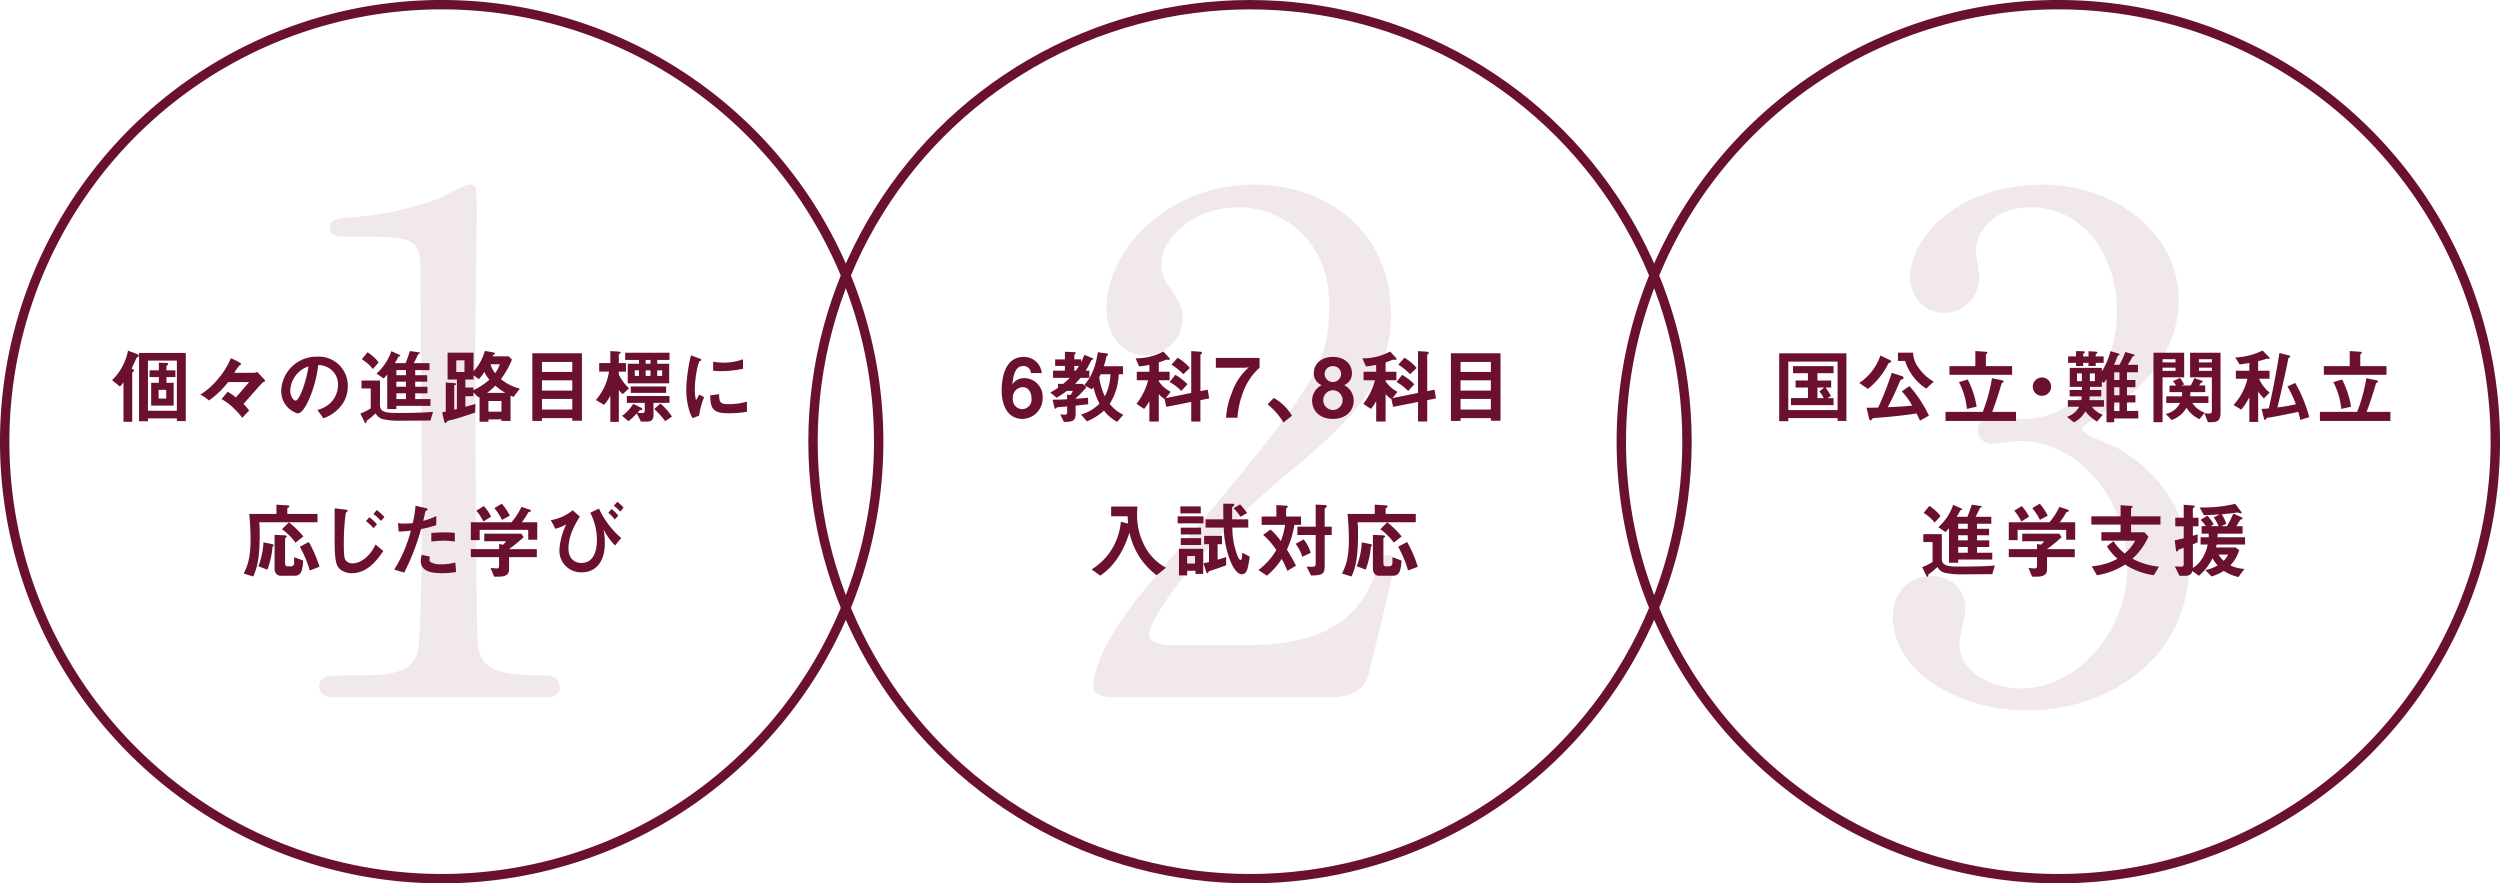 <svg xmlns="http://www.w3.org/2000/svg" xmlns:xlink="http://www.w3.org/1999/xlink" width="532" height="187.983" viewBox="0 0 532 187.983"><defs><clipPath id="a"><rect width="51.197" height="109.104" fill="none"/></clipPath><clipPath id="b"><rect width="64.032" height="109.104" fill="none"/></clipPath><clipPath id="c"><rect width="63.012" height="111.874" fill="none"/></clipPath></defs><g transform="translate(-189.14 -8588.436)"><g transform="translate(257.036 8627.725)" opacity="0.1"><g clip-path="url(#a)"><path d="M70.392,163.083c-3.208,0-3.354-1.9-3.354-2.334,0-2.334,2.188-2.334,7.438-2.334,7.877,0,11.669-.438,13.419-4.52,1.022-2.48,1.022-28.152,1.022-33.258,0-7-.292-40.985-.292-48.715,0-6.857-2.042-6.857-14.3-6.857-3.5,0-4.958,0-4.958-1.9s1.458-2.04,5.978-2.332a68.177,68.177,0,0,0,16.483-3.648c1.022-.292,5.98-3.208,7.146-3.208,1.606,0,1.606.438,1.606,7,0,3.938-.292,22.756-.292,27.132,0,6.708.146,62.718.582,64.322,1.022,4.232,3.064,5.98,13.857,5.98,1.314,0,3.5,0,3.5,2.626,0,2.042-2.334,2.042-3.648,2.042Z" transform="translate(-67.038 -53.979)" fill="#6a122d"/></g></g><g transform="translate(421.83 8627.725)" opacity="0.1"><g clip-path="url(#b)"><path d="M146.88,163.083c-.876,0-4.23-.146-4.23-2.188,0-7.731,9.335-18.961,12.689-22.9,34.424-40.987,37.487-44.779,37.487-58.636,0-12.981-9.481-20.568-19.4-20.568-8.751,0-16.335,5.983-16.335,12.255a7.454,7.454,0,0,0,1.458,4.374c1.9,2.772,3.062,4.376,3.062,7a7.937,7.937,0,0,1-7.874,7.879c-4.96,0-8.315-4.376-8.315-9.919,0-12.4,12.835-26.4,31.358-26.4,15.753,0,29.172,10.211,29.172,27.422,0,15.023-9.189,23.335-21.585,33.692-22.026,18.379-29.9,31.946-29.9,34.717,0,2.188,4.668,2.188,5.25,2.188H174.74c14.731,0,23.192-4.084,27.274-13.711,2.334-5.4,2.334-5.545,3.21-5.545,1.458,0,1.458,1.752,1.458,2.044,0,1.166-4.668,19.983-5.4,23.046-1.314,5.25-6.419,5.25-8.753,5.25Z" transform="translate(-142.65 -53.979)" fill="#6a122d"/></g></g><g transform="translate(591.953 8627.725)" opacity="0.1"><g clip-path="url(#c)"><path d="M281.532,78.629c0,8.607-4.958,16.337-12.983,22.172-1.166.73-7.584,4.23-7.584,5.106,0,1.312,6.857,3.644,8.025,4.374,6.854,4.23,14.731,11.961,14.731,24.8,0,18.671-16.045,30.776-34.424,30.776-14.585,0-28.588-8.169-28.588-19.835,0-5.98,4.084-8.753,8.315-8.753a6.885,6.885,0,0,1,7.149,6.857c0,1.166-1.314,6.564-1.314,7.731,0,5.4,6.272,9.335,13.127,9.335,11.669,0,22.607-11.815,22.607-25.962,0-13.859-10.062-26.694-22.9-26.694-.73,0-4.814.582-5.691.582-2.188,0-3.208-1.31-3.208-2.916a3.154,3.154,0,0,1,3.354-3.062c.876,0,5.25.728,6.272.728,9.919,0,19.983-9.043,19.983-23.046,0-11.231-6.854-22.026-18.379-22.026-7.73,0-11.669,5.106-11.669,9.337,0,.73.73,4.522.73,5.4a7.538,7.538,0,0,1-7.438,7.731c-4.668,0-7.292-3.938-7.292-7.731,0-7,8.6-19.545,28.442-19.545,14.439,0,28.734,9.773,28.734,24.65" transform="translate(-220.708 -53.979)" fill="#6a122d"/></g></g><path d="M222.326,129.4a92.991,92.991,0,1,1-92.989-92.991A92.993,92.993,0,0,1,222.326,129.4Z" transform="translate(153.796 8553.024)" fill="none" stroke="#6a122d" stroke-miterlimit="10" stroke-width="2"/><circle cx="92.992" cy="92.992" r="92.992" transform="translate(362.149 8589.436)" fill="none" stroke="#6a122d" stroke-miterlimit="10" stroke-width="2"/><path d="M380.172,129.4a92.991,92.991,0,1,1-92.993-92.991A92.994,92.994,0,0,1,380.172,129.4Z" transform="translate(339.969 8553.024)" fill="none" stroke="#6a122d" stroke-miterlimit="10" stroke-width="2"/><path d="M52.353,71.52c-.207.068-.227.087-.277.137-.017.017-.942,2.04-1.083,2.354.264.1.488.227.488.4,0,.087-.035.12-.085.192-.174.157-.279.242-.279.349V85.321H49.252v-8.4a7.27,7.27,0,0,1-.75.907l-1.674-1.36a11.832,11.832,0,0,0,3.383-6.275l1.776.645c.418.157.525.3.525.453a.223.223,0,0,1-.159.229m8.26,13.643v-.556h-6.15v.608h-1.9V70.666h9.951v14.5Zm0-12.861h-6.15V82.969h6.15Zm-2.212,3.5v1.221h1.532v4.862h-4.79V77.026h1.637V75.805h-1.97v-1.43h1.97V72.739l1.412.052c.279.017.575.017.575.192a.327.327,0,0,1-.157.262c-.1.07-.209.157-.209.279v.852h1.9v1.43Zm-.054,2.735H56.727v1.831h1.619Z" transform="translate(166.162 8592.869)" fill="#6c112d"/><path d="M68.767,76.043c-.314.314-.471.488-.68.713-1.061,1.168-2.665,3.016-3.45,3.9a8.984,8.984,0,0,1,1.2,1.4l-1.465,1.55a12.571,12.571,0,0,0-1.637-1.866,12.066,12.066,0,0,0-2.77-2.125l1.305-1.55a11.865,11.865,0,0,1,1.761,1.2c.453-.523.68-.8,2.822-3.276H61.378a19.018,19.018,0,0,1-4.11,3.938,5.817,5.817,0,0,0-1.831-1.238,15.793,15.793,0,0,0,3.936-3.555,15.57,15.57,0,0,0,2.563-4.2c.907.314,2.232,1.029,2.232,1.273,0,.139-.142.139-.246.122A7.378,7.378,0,0,0,62.7,74.021h4.339l.54-.174,1.532,1.621a.388.388,0,0,1,.124.244c0,.157-.211.227-.473.331" transform="translate(176.316 8593.746)" fill="#6c112d"/><path d="M76.393,80.831A8.4,8.4,0,0,1,72.33,83.9L71.042,82.1a5.84,5.84,0,0,0,3.136-1.863,5.47,5.47,0,0,0,1.255-3.468,4.108,4.108,0,0,0-1.255-3.051,4.479,4.479,0,0,0-2.962-1.168,24.815,24.815,0,0,1-2.16,7.757c-.525,1.079-1.325,2.543-2.232,2.543a4.959,4.959,0,0,1-3.485-4.688,7.515,7.515,0,0,1,7.685-7.388,6.157,6.157,0,0,1,6.482,6.342,6.5,6.5,0,0,1-1.114,3.712m-9.376-6.708a5.715,5.715,0,0,0-1.744,3.869c0,1.412.8,2.145,1.116,2.145.907,0,2.4-4.549,2.755-7.266a5.1,5.1,0,0,0-2.127,1.253" transform="translate(185.637 8593.558)" fill="#6c112d"/><path d="M85.985,85.02c-1.726,0-4.5.035-6.22.035a16.062,16.062,0,0,1-3.537-.262,2.482,2.482,0,0,1-1.918-1.308,15.811,15.811,0,0,1-1.639,1.395c-.242.174-.279.174-.3.384-.017.174-.087.312-.174.312-.035,0-.122,0-.224-.207l-.907-1.848a10.98,10.98,0,0,0,2.212-1.1V78.19H71.313V76.5h3.936v5.194c0,1.34.891,1.707,3.33,1.707,2.648,0,5.385,0,7.964-.227ZM73.734,74.057a9.624,9.624,0,0,0-2.354-2.09l1.223-1.48a9.514,9.514,0,0,1,2.369,2.16Zm5,7.844v.678H76.786V75.21a6.083,6.083,0,0,1-.75.852L74.5,75.019a10.992,10.992,0,0,0,3.154-4.758l1.569.7c.12.054.366.177.366.279,0,.087-.159.1-.192.122-.157.02-.192.052-.229.1-.192.386-.471.854-.765,1.343h2.284a26.369,26.369,0,0,0,.922-2.578l1.778.262c.12.015.4.052.4.157,0,.068-.12.122-.174.155a.475.475,0,0,0-.262.157c-.279.645-.732,1.5-.9,1.848h3.328v1.482H82.744v1.079h2.561v1.377H82.744v1.081h2.6v1.41h-2.6v1.22h3.241V81.9Zm2.04-7.615h-2.04v1.079h2.04Zm0,2.456h-2.04v1.081h2.04Zm0,2.491h-2.04v1.22h2.04Z" transform="translate(194.753 8592.907)" fill="#6c112d"/><path d="M94.255,79.994c-.224-.087-.262-.1-.645-.262v5.383H91.675v-.329H88.907v.5h-1.9V80.029a.775.775,0,0,0-.227.087L85.7,79.035v.819H83.992V82.1c1.34-.349,1.761-.486,2.145-.61l-.072,1.831c-.957.366-2.543.854-3.816,1.255-.207.068-1.253.331-1.5.4a1.333,1.333,0,0,0-.7.312c-.207.262-.207.279-.277.279s-.227-.05-.314-.453l-.4-1.829c.157-.035.663-.139.767-.157v-6.2l1.726.122c.279.02.451.052.451.211,0,.087-.05.137-.172.207-.211.122-.211.139-.211.177v5.069c.174-.035.211-.052.575-.139V76.3H80.211V70.583h5.525v3.973a10.524,10.524,0,0,0,2.4-4.339l1.726.3c.227.037.418.1.418.279a.134.134,0,0,1-.068.122c-.017.017-.192.087-.229.1-.068.035-.068.052-.192.349h3.417l.7.68a17.768,17.768,0,0,1-2.352,4.165,10.086,10.086,0,0,0,4.025,2.02ZM83.8,72.222H82.057V74.7H83.8Zm4.235,2.439a7.322,7.322,0,0,1-1.168,1.552l-1.131-.8V76.3H83.992v1.711H85.7v.556a13.8,13.8,0,0,0,3.4-2.23,7.136,7.136,0,0,1-1.064-1.674m2.317,2.944a10.866,10.866,0,0,1-1.744,1.534h3.886a15.812,15.812,0,0,1-2.142-1.534m1.323,3.26H88.9v2.282h2.77ZM89.36,73.059a5.144,5.144,0,0,0,.974,1.9,6.774,6.774,0,0,0,.979-1.9Z" transform="translate(204.178 8592.897)" fill="#6c112d"/><path d="M96.364,84.792v-.541H89.915v.593H87.86v-14.4H98.419V84.792Zm0-12.512H89.915v2.127h6.449Zm0,3.921H89.915V78.38h6.449Zm0,3.956H89.915v2.264h6.449Z" transform="translate(214.557 8593.17)" fill="#6c112d"/><path d="M99.8,79.393a3.379,3.379,0,0,1-.852-.874V85.3H97.135V79.7a6.826,6.826,0,0,1-1.34,1.968l-1.726-1.007a12.13,12.13,0,0,0,2.788-6.05h-2.09V72.787h2.369V70.226l1.726.12c.279.02.471.054.471.229,0,.087-.087.137-.192.207-.124.087-.192.142-.192.209v1.8h1.515v1.829H98.949v.61a9.559,9.559,0,0,0,2.177,2.927Zm6.519,1.863v2.683c0,.907-.488,1.308-1.377,1.308h-1.29l-.887-1.726A17.859,17.859,0,0,1,101,85.16l-1.36-1.149a8.611,8.611,0,0,0,2.371-2.546l1.674.819a.354.354,0,0,1,.262.312c0,.211-.386.211-.558.211-.211.259-.244.279-.453.538a5.746,5.746,0,0,0,.887.087c.209,0,.645,0,.645-.558V81.256h-3.816V79.792h9.08v1.465Zm.8-9.13v.8h2.543v4.182h-8.818V72.926h2.389v-.8h-2.929V70.59h9.428v1.537Zm-5.63,5.643h7.528v1.36h-7.528Zm1.744-3.433h-.889v1.186h.889Zm2.456-2.21h-1.029v.8h1.029Zm0,2.21h-1.029v1.186h1.029Zm3.136,10.823a21.671,21.671,0,0,0-2.334-2.6L107.8,81.4a13.393,13.393,0,0,1,2.456,2.77Zm-.663-10.823h-1.044v1.186h1.044Z" transform="translate(221.88 8592.907)" fill="#6c112d"/><path d="M105.628,83.475l-1.375.54a5.266,5.266,0,0,1-.645-1.377,15.106,15.106,0,0,1-.717-4.583,30.834,30.834,0,0,1,.264-3.433,33.937,33.937,0,0,1,.732-3.973l1.776.645c.122.052.453.174.453.312a.207.207,0,0,1-.087.159c-.037.017-.262.1-.3.12-.262.159-1.011,3.313-1.011,5.943a9.582,9.582,0,0,0,.244,2.389c.209-.366.314-.541.7-1.221l1.029.558a15.341,15.341,0,0,0-1.064,3.921m6.24-.506c-3.171,0-3.836-.854-3.888-3.8l1.9-.262c.015,1.656.19,2.127,1.951,2.127A14.2,14.2,0,0,0,115.8,80.5v2.16a23.79,23.79,0,0,1-3.936.314m-1.395-8.958c-.14,0-.942,0-1.863-.087V72.009a15.578,15.578,0,0,0,2.23.192,12.163,12.163,0,0,0,4.13-.715v2.023a23.476,23.476,0,0,1-4.5.5" transform="translate(232.286 8593.406)" fill="#6c112d"/><path d="M62.989,88.974a23.043,23.043,0,0,1,.1,2.439c0,5.56-.645,7.458-1.395,9.1l-2.018-.628c.782-1.569,1.462-3.276,1.462-7.179,0-.279-.017-2.979-.279-5.507h5.786v-1.97l2.212.142c.488.033.54.1.54.242,0,.052-.017.142-.209.244-.142.087-.229.122-.229.209V87.2H75.38v1.778Zm3,5.037c-.137.174-.172.207-.192.294a17.316,17.316,0,0,1-1.079,4.758L62.8,98.33a15.679,15.679,0,0,0,1.081-5.089l1.761.366c.155.037.416.087.416.262a.183.183,0,0,1-.07.142m4.6,6.342H67.538c-.957,0-1.29-.819-1.29-1.552V91.654l1.97.089c.349.017.628.07.628.244,0,.1-.052.137-.262.312a.269.269,0,0,0-.1.211v5c0,.61.1.837.541.837h.732a.638.638,0,0,0,.645-.626c.015-.054.015-1.168.015-1.327l1.918.732c-.122,1.726-.279,3.226-1.741,3.226m.1-7.042a12.184,12.184,0,0,0-2.875-2.857L69.3,88.991a18.788,18.788,0,0,1,3.066,3Zm3.034,5.926a22.672,22.672,0,0,0-2.11-5.052l1.918-1.011A25.757,25.757,0,0,1,75.8,98.454Z" transform="translate(181.321 8610.599)" fill="#6c112d"/><path d="M72.218,99.386a3.8,3.8,0,0,1-2.561-.889c-.732-.68-1.1-1.778-1.1-6.011,0-1,.017-5.821,0-6.9l2.232.259c.052,0,.541.052.541.244,0,.157-.3.366-.4.471a47.941,47.941,0,0,0-.416,6.833c0,2.509.174,2.979.416,3.274a1.73,1.73,0,0,0,1.414.63c1.393,0,3.5-1.029,4.915-4.01l1.652,1.377c-1.271,1.883-3.345,4.723-6.691,4.723m4.6-9.585a10.919,10.919,0,0,0-1.6-1.5l.73-.819a10.446,10.446,0,0,1,1.622,1.5Zm1.587-1.534a11.705,11.705,0,0,0-1.6-1.5l.732-.817a10.988,10.988,0,0,1,1.619,1.5Z" transform="translate(191.792 8611.023)" fill="#6c112d"/><path d="M80.091,90.295a49.546,49.546,0,0,1-3.59,9.271l-2.125-.645a29.07,29.07,0,0,0,3.537-8.293,23.37,23.37,0,0,1-2.6.207l-.139-1.813a6.858,6.858,0,0,0,1.412.1,12.6,12.6,0,0,0,1.724-.1,21.338,21.338,0,0,0,.595-3.692l2.142.5c.035,0,.434.087.434.279,0,.122-.05.174-.207.246-.227.1-.262.12-.3.294-.157.785-.3,1.412-.418,1.9a13.491,13.491,0,0,0,2.77-1.027v1.933a20.909,20.909,0,0,1-3.241.837M84.5,99.688c-3.136,0-4.477-.872-4.477-2.648a4.08,4.08,0,0,1,.207-1.255l1.724.366a3.4,3.4,0,0,0-.068.645.6.6,0,0,0,.209.523,4.072,4.072,0,0,0,2.212.471,11.509,11.509,0,0,0,3.069-.384l.174,2.02a16.88,16.88,0,0,1-3.051.262m.384-6.918a20.849,20.849,0,0,0-2.613.192V91.132c.9-.07,1.776-.122,2.7-.122a20.055,20.055,0,0,1,2.3.1v1.848a18.976,18.976,0,0,0-2.389-.192" transform="translate(198.654 8610.723)" fill="#6c112d"/><path d="M94.071,92.8v-2.09H83.738v2.177H81.857v-3.8H90.5a13.814,13.814,0,0,0,2.123-3.276l1.726.573c.1.037.3.157.3.3a.1.1,0,0,1-.07.1c-.052.05-.434.137-.506.207a14.85,14.85,0,0,1-1.36,2.092h3.278V92.8Zm-4.078,3.712v2.633c0,1.218-1.011,1.515-2.073,1.515h-1.1l-.765-1.848c.207.017,1.186.1,1.393.1.3,0,.418-.262.418-.521V96.509H81.857V94.8h6.011V93.719l.837.142a3.155,3.155,0,0,0,.66-.732H84.712V91.509h7.9l.488.765c-.785.715-2.162,1.848-3.1,2.526H95.9v1.709Zm-5.47-7.58a10.731,10.731,0,0,0-1.5-2.317l1.6-.979a10.545,10.545,0,0,1,1.552,2.251Zm3.956-.349a11.975,11.975,0,0,0-1.621-2.509l1.584-.942a12.081,12.081,0,0,1,1.711,2.561Z" transform="translate(207.477 8610.486)" fill="#6c112d"/><path d="M95.85,88.1c-.819,1.308-2.424,3.851-2.424,6.8,0,1.811.994,3.066,2.737,3.066,3.311,0,3.311-4.1,3.311-4.932a12.652,12.652,0,0,0-1.412-5.752l1.848-.889a18.4,18.4,0,0,0,4.74,6.257l-1.325,1.6a15.238,15.238,0,0,1-2.441-3.4,14.745,14.745,0,0,1,.279,2.859c0,4.477-2.3,6.255-4.913,6.255a4.613,4.613,0,0,1-4.758-4.758,14.456,14.456,0,0,1,1.462-5.455,10.568,10.568,0,0,1-2.3.942l-.992-1.829a10.1,10.1,0,0,0,4.668-2.11Zm7.423.61a9.776,9.776,0,0,0-1.377-1.445l.7-.787a8.591,8.591,0,0,1,1.43,1.412Zm1.168-1.656a8.716,8.716,0,0,0-1.36-1.271l.75-.837a12.765,12.765,0,0,1,1.323,1.238Z" transform="translate(216.686 8610.269)" fill="#6c112d"/><path d="M138.148,83.994c-3.5,0-4.461-3.4-4.461-6.013,0-1.34.122-7.179,4.671-7.179a3.871,3.871,0,0,1,2.718,1.061,3.728,3.728,0,0,1,1.133,2.371h-2.3a1.568,1.568,0,0,0-1.6-1.5c-1.866,0-2.145,2.232-2.354,3.938a2.927,2.927,0,0,1,2.6-1.36,3.94,3.94,0,0,1,3.851,4.115,4.39,4.39,0,0,1-4.252,4.566m0-6.763a2.206,2.206,0,0,0-2.092,2.406,2.069,2.069,0,0,0,2.005,2.28,2.043,2.043,0,0,0,1.968-2.3c0-1.36-.732-2.389-1.881-2.389" transform="translate(268.608 8593.587)" fill="#6c112d"/><path d="M141.54,70.3l1.848.07c.381.017.453.068.453.174a.112.112,0,0,1-.037.1c-.087.1-.262.279-.262.347v.924h1.43v.61a13.432,13.432,0,0,0,.7-1.569l1.637.663c.122.037.262.1.262.209a.155.155,0,0,1-.087.139c-.227.052-.262.072-.349.209a22.372,22.372,0,0,1-1.183,2.142h.785v1.537h-1.883a15.2,15.2,0,0,1-1.149,1.271h1.6l.8.748a23.146,23.146,0,0,1-2.284,2.354v.07c.837-.052,1.029-.07,2.633-.209l.052,1.377c-.942.1-2.232.244-2.685.3v1.724c0,1.622-.8,1.726-2.491,1.744l-.785-1.6c.785.052.837.052,1.029.052a.39.39,0,0,0,.436-.418V81.938c-.279.033-2.04.157-2.127.19-.07.017-.3.3-.364.3-.139,0-.174-.137-.246-.416l-.364-1.517c.782,0,1.689-.017,3.1-.087V79.4l.715.1a3.759,3.759,0,0,0,.486-.872h-1.236a22.329,22.329,0,0,1-2.2,1.447l-1.34-1.1a16.961,16.961,0,0,0,1.637-1.011v-.835h1.1a16.179,16.179,0,0,0,1.395-1.271h-3.555V74.321h2.526V73.312h-2.073V71.917h2.073Zm2,4.023h.314c.209-.294.418-.573.68-1.009h-.994Zm2.092,3.1c.976-1.168,2.282-2.84,2.91-7.022l1.881.244c.107.017.3.068.3.224a.214.214,0,0,1-.052.142c-.227.172-.246.192-.279.329-.209.907-.384,1.447-.575,2.04H153.9v1.707h-.907a12.541,12.541,0,0,1-1.918,6.292,7.833,7.833,0,0,0,2.894,2.317l-1.308,1.517a8.342,8.342,0,0,1-2.8-2.4,12.774,12.774,0,0,1-3.624,2.3l-1.273-1.465a8.789,8.789,0,0,0,3.938-2.317,13.653,13.653,0,0,1-1.288-3.485c-.02.015-.211.312-.331.453Zm3.52-2.336c-.174.366-.227.473-.3.628a13.036,13.036,0,0,0,1.186,4.06,10.65,10.65,0,0,0,1.186-4.688Z" transform="translate(274.213 8592.992)" fill="#6c112d"/><path d="M160.551,80.673v4.549H158.6V81.056L153.3,82.1l-.384-1.672a4.958,4.958,0,0,1-1.22-1.046v5.839h-2.005V80.882a10.534,10.534,0,0,1-1.114,1.656l-1.622-1.081a13.965,13.965,0,0,0,2.476-5.019H147.01V74.627h2.683V73.162a17.035,17.035,0,0,1-2.177.329l-.75-1.724a11.959,11.959,0,0,0,5.891-1.447l1.238,1.327a.441.441,0,0,1,.139.312c0,.122-.122.139-.211.139-.068,0-.381-.035-.453-.035a.669.669,0,0,0-.329.087c-.244.1-.7.279-1.343.488v1.988H154v1.811h-2.3v.207a6.514,6.514,0,0,0,2.543,2.251l-1.079,1.34,5.436-1.1V70.233l1.848.124c.227.017.436.068.436.279a.186.186,0,0,1-.1.174c-.192.155-.227.192-.227.279v7.665l1.55-.312.314,1.863Zm-4.06-1.951A10.927,10.927,0,0,0,154,76.8l1.218-1.517a11.672,11.672,0,0,1,2.58,2Zm.418-3.574a15.122,15.122,0,0,0-2.509-2.04l1.305-1.46a9.946,9.946,0,0,1,2.6,2.177Z" transform="translate(284.034 8592.916)" fill="#6c112d"/><path d="M160.505,77.91a18.847,18.847,0,0,0-1.308,5.717h-2.421a16.072,16.072,0,0,1,1.2-5.226,12.588,12.588,0,0,1,3.642-5.51l-.785.087H154.6V70.9h9.3v2.073a12.946,12.946,0,0,0-3.4,4.932" transform="translate(293.273 8593.709)" fill="#6c112d"/><path d="M160.962,74.808a10.27,10.27,0,0,1,3.869,3.779l-1.811,1.447a14.359,14.359,0,0,0-3.365-3.869Z" transform="translate(299.235 8598.312)" fill="#6c112d"/><path d="M168.424,83.992c-2.857.017-4.426-1.776-4.426-3.921a3.685,3.685,0,0,1,2.02-3.26,2.687,2.687,0,0,1-1.654-2.613c0-1.759,1.43-3.4,4.06-3.4,2.613,0,4.043,1.637,4.043,3.4a2.662,2.662,0,0,1-1.654,2.613,3.665,3.665,0,0,1,2.038,3.26c0,2.145-1.587,3.921-4.426,3.921m0-6.1a2.108,2.108,0,0,0,0,4.215,2.108,2.108,0,0,0,0-4.215m0-5.124a1.672,1.672,0,0,0-1.761,1.724,1.753,1.753,0,0,0,3.5,0,1.658,1.658,0,0,0-1.744-1.724" transform="translate(304.359 8593.587)" fill="#6c112d"/><path d="M182.7,80.673v4.549h-1.953V81.056l-5.3,1.044-.384-1.672a4.96,4.96,0,0,1-1.22-1.046v5.839h-2.005V80.882a10.538,10.538,0,0,1-1.114,1.656L169.1,81.457a13.99,13.99,0,0,0,2.474-5.019h-2.424V74.627h2.683V73.162a17.036,17.036,0,0,1-2.177.329l-.75-1.724A11.958,11.958,0,0,0,174.8,70.32l1.238,1.327a.441.441,0,0,1,.139.312c0,.122-.122.139-.211.139-.068,0-.381-.035-.451-.035a.671.671,0,0,0-.331.087c-.244.1-.7.279-1.343.488v1.988h2.3v1.811h-2.3v.207a6.515,6.515,0,0,0,2.543,2.251l-1.079,1.34,5.436-1.1V70.233l1.848.124c.227.017.436.068.436.279a.186.186,0,0,1-.1.174c-.192.155-.227.192-.227.279v7.665l1.55-.312.314,1.863Zm-4.06-1.951a10.928,10.928,0,0,0-2.491-1.918l1.218-1.517a11.672,11.672,0,0,1,2.581,2Zm.418-3.574a15.125,15.125,0,0,0-2.509-2.04l1.306-1.46a9.946,9.946,0,0,1,2.6,2.177Z" transform="translate(310.154 8592.916)" fill="#6c112d"/><path d="M186.054,84.792v-.541h-6.449v.593H177.55v-14.4h10.559V84.792Zm0-12.512h-6.447v2.127h6.447Zm0,3.921h-6.447V78.38h6.447Zm0,3.956h-6.447v2.264h6.447Z" transform="translate(320.342 8593.17)" fill="#6c112d"/><path d="M156.316,100.03a15.048,15.048,0,0,1-3.712-3.991,15.59,15.59,0,0,1-2.073-5.089c-1.325,4.1-3.191,7.075-6.2,9.167l-1.863-1.323a13.223,13.223,0,0,0,4.232-4.167,13.678,13.678,0,0,0,2.005-5.978l1.532.384c-.05-.521-.068-.852-.085-1.55h-3.52V85.41h5.592c-.052.538-.07,1.2-.07,1.759a13.889,13.889,0,0,0,1.6,6.623,10.937,10.937,0,0,0,4.549,4.636Z" transform="translate(278.959 8610.816)" fill="#6c112d"/><path d="M150.871,87.83h5.49v1.482h-5.49Zm3.781,12.251V99.4h-1.761v.994H151.15V94.731h5.159v5.351Zm-3.206-14.376h4.339v1.5h-4.339Zm.087,4.531h4.322v1.445h-4.322Zm0,2.23h4.322v1.465h-4.322Zm3.032,3.816h-1.674v1.587h1.674Zm6.623,1.968c-1.36.488-1.622.593-3.311,1.151-.351.122-.384.122-.438.244-.1.192-.139.279-.242.279-.157,0-.227-.242-.3-.436l-.541-1.674a8.5,8.5,0,0,0,1.186-.279V93.756H156.5V91.978h3.8v1.778h-.924v3.293a18.234,18.234,0,0,0,1.813-.575Zm4.511.819c-.227.68-.556,1.081-1.149,1.081-1.569,0-2.668-3.241-2.947-4.165a21.194,21.194,0,0,1-.922-5.767h-3.869V88.458H160.6c-.017-1.027-.035-1.846-.017-3.328l1.706.017c.506,0,.628.052.628.207,0,.1-.07.192-.209.316-.192.137-.244.209-.244.312v2.476h3.433v1.761h-3.38a16.07,16.07,0,0,0,.8,5.174c.139.471.558,1.726.924,1.726.314,0,.349-.785.384-1.569l1.569.854a16.507,16.507,0,0,1-.49,2.665m-1.462-11.135a9.976,9.976,0,0,0-1.482-1.848l1.395-.8c.366.4.785.872,1.515,1.829Z" transform="translate(288.876 8610.486)" fill="#6c112d"/><path d="M166.42,89.541a20.576,20.576,0,0,1-1.6,5.261c.541.872,1.133,1.831,1.933,3.415l-1.829,1.116a26.939,26.939,0,0,0-1.2-2.563,15.121,15.121,0,0,1-3.154,3.574l-1.813-1.186a14.715,14.715,0,0,0,3.816-4.252,15.835,15.835,0,0,0-2.8-3.243l1.552-1.131a13.3,13.3,0,0,1,2.212,2.458,16.226,16.226,0,0,0,.907-3.45h-5V87.76h3.136V85.322l2.2.142a.209.209,0,0,1,.227.192c0,.174-.157.207-.349.4V87.76h3.171v1.781Zm1.672,6.8a8.979,8.979,0,0,0-1.395-2.772l1.691-.939a7.969,7.969,0,0,1,1.5,2.855Zm4.775-4.636v6.517c0,1.848-.558,2.057-2.91,2.09l-.942-1.881c1.794.1,1.935-.017,1.935-.628V91.7h-3.9V89.925h3.9V85.217l1.951.1c.14,0,.4.055.4.262a.33.33,0,0,1-.157.262c-.244.209-.279.244-.279.351v3.729h1.5V91.7Z" transform="translate(298.169 8610.589)" fill="#6c112d"/><path d="M170.23,88.974a23.044,23.044,0,0,1,.1,2.439c0,5.56-.645,7.458-1.395,9.1l-2.02-.628c.782-1.569,1.462-3.276,1.462-7.179,0-.279-.017-2.979-.279-5.507h5.786v-1.97l2.212.142c.488.033.541.1.541.242,0,.052-.017.142-.209.244-.139.087-.227.122-.227.209V87.2h6.412v1.778Zm3,5.037c-.14.174-.174.207-.192.294a17.385,17.385,0,0,1-1.081,4.758l-1.916-.732a15.724,15.724,0,0,0,1.079-5.089l1.761.366c.157.037.418.087.418.262a.19.19,0,0,1-.07.142m4.6,6.342h-3.049c-.959,0-1.29-.819-1.29-1.552V91.654l1.968.089c.349.017.628.07.628.244,0,.1-.052.137-.262.312a.269.269,0,0,0-.1.211v5c0,.61.1.837.54.837h.732a.637.637,0,0,0,.645-.626c.015-.054.015-1.168.015-1.327l1.918.732c-.122,1.726-.279,3.226-1.741,3.226m.1-7.042a12.221,12.221,0,0,0-2.872-2.857l1.48-1.462a18.7,18.7,0,0,1,3.066,3Zm3.034,5.926a22.679,22.679,0,0,0-2.11-5.052l1.918-1.011a25.759,25.759,0,0,1,2.264,5.281Z" transform="translate(307.804 8610.599)" fill="#6c112d"/><path d="M222.029,84.844v-.61H211.537V84.9H209.6V70.449h14.308v14.4Zm0-12.634h-10.49V82.525h10.49Zm-9.917,9.271v-1.5h3.607V77.735h-2.631v-1.5h2.631V74.686h-3.171v-1.5h8.626v1.5h-3.433v1.552h2.927v1.5h-1.186a10.817,10.817,0,0,1,1.133,1.829l-.785.418h1.343v1.5Zm5.63-3.746v2.247h1.323a7.064,7.064,0,0,0-.9-1.41l1.011-.837Z" transform="translate(358.149 8593.17)" fill="#6c112d"/><path d="M223.939,72.495c-.227.05-.227.05-.384.347a16.2,16.2,0,0,1-4.287,5.263l-1.848-1.273a11.3,11.3,0,0,0,4.5-5.834l2.09.992a.348.348,0,0,1,.211.262c0,.174-.157.225-.279.244m6.412,12.355c-.262-.578-.418-.889-.732-1.517-4.235.61-7.423.852-8.923.959-.242.017-.4.035-.521.192-.209.279-.227.314-.349.314-.174,0-.262-.192-.314-.418l-.541-2.284c.384.017.593.017,2.474-.033a64.679,64.679,0,0,0,2.894-7.391l2.16.7a.433.433,0,0,1,.349.364c0,.229-.122.281-.471.4-.174.05-.192.122-.436.663-1.168,2.683-1.305,2.979-2.456,5.191,3.084-.139,4.078-.227,5.194-.331a14.122,14.122,0,0,0-2.2-3.032l1.622-1.133a27.075,27.075,0,0,1,4.148,6.292Zm1.325-6.815a10.849,10.849,0,0,1-4.5-5.889h-1.517V70.385h3.206a5.635,5.635,0,0,0,1.238,3.293,9.884,9.884,0,0,0,3.156,2.875Z" transform="translate(367.367 8593.096)" fill="#6c112d"/><path d="M225.844,85.107V83.172h7.929a35.391,35.391,0,0,0,1.953-7.162l2.055.418c.1.017.436.087.436.3,0,.07-.035.122-.174.192-.227.087-.244.157-.279.262-.366,1.29-1.34,4.392-1.986,5.993h5.069v1.935Zm.837-9.827V73.449h5.508V70.226l2.212.157c.122,0,.366.05.366.224,0,.072-.035.124-.174.192-.07.055-.157.1-.157.174v2.476h5.577V75.28Zm3.712,7.266a15.593,15.593,0,0,0-1.689-5.7l1.863-.558a19.134,19.134,0,0,1,1.9,5.786Z" transform="translate(377.303 8592.907)" fill="#6c112d"/><path d="M236.315,76.712a1.952,1.952,0,1,1,1.953-1.953,1.95,1.95,0,0,1-1.953,1.953" transform="translate(387.35 8595.955)" fill="#6c112d"/><path d="M247.747,84.576v.8h-1.639V76.159a7.292,7.292,0,0,1-.558.854l-.434-.3v1.131h-2.528a6.185,6.185,0,0,1-.017.663h2.421v1.36h-2.474a4.676,4.676,0,0,1-.07.8h3.119v1.412h-2.578a5.164,5.164,0,0,0,2.317,1.707l-1.2,1.447a8.7,8.7,0,0,1-2.511-2.2,5.361,5.361,0,0,1-2.439,2.371l-1.447-1.186a4.505,4.505,0,0,0,2.58-2.142h-2.406V80.673h2.857a4.182,4.182,0,0,0,.087-.8h-2.561v-1.36h2.6v-.663h-2.578V73.807h6.833v.75a14.532,14.532,0,0,0,1.846-4.3l1.567.451c.052.02.349.107.349.244a.154.154,0,0,1-.122.142c-.227.122-.262.137-.294.224-.246.612-.558,1.43-.75,1.831h1.133a15.061,15.061,0,0,0,1.253-2.72l1.654.471c.089.02.333.107.333.244,0,.072-.054.1-.122.122-.262.087-.314.107-.4.279a10.113,10.113,0,0,1-.959,1.6H252.8v1.6h-2.334v1.639h1.794V77.92h-1.794v1.706h1.794v1.534h-1.794v1.811h2.4v1.6Zm-3.938-11.832v.663h-1.534v-.663h-1.133v.663h-1.532v-.663h-1.674V71.368h1.674V70.233l1.5.037c.209,0,.4.035.4.192,0,.07-.035.087-.087.137-.279.211-.279.211-.279.3v.473h1.133V70.253l1.447.085c.279.02.451.087.451.229,0,.052-.035.1-.19.224-.07.037-.174.1-.174.174v.4H245.5v1.375Zm-2.947,2.23h-1.029V76.63h1.029Zm2.772,0H242.57c0,.142,0,.3.017,1.656h1.046Zm5.226-.224h-1.116v1.639h1.116Zm0,3.171h-1.116v1.706h1.116Zm0,3.241h-1.116v1.811h1.116Z" transform="translate(391.296 8592.916)" fill="#6c112d"/><path d="M248.081,75.622v9.55h-1.933V70.393h6.534v5.229Zm2.753-3.851h-2.753v.68h2.753Zm0,1.8h-2.753v.68h2.753Zm3.59,7.51a5.236,5.236,0,0,0,2.633,2.073l-1.116,1.377a6.388,6.388,0,0,1-2.77-2.421A5.7,5.7,0,0,1,250,84.7l-1.255-1.29a4.343,4.343,0,0,0,3.066-2.334h-2.944V79.664h3.328a8.263,8.263,0,0,0,.052-.889h-2.683v-1.41h1.377a3.784,3.784,0,0,0-.663-.924l1.532-.68a11.636,11.636,0,0,1,.854,1.377l-.575.227h1.97a9.484,9.484,0,0,0,.767-1.569l1.654.558c.07.017.157.07.157.157a.184.184,0,0,1-.1.157c-.035.035-.262.1-.3.139-.017.017-.314.471-.364.558h1.288v1.41h-3.154c-.017.436-.035.663-.052.889h3.886v1.412Zm4.307,4.1h-.994l-.75-1.935a5.544,5.544,0,0,0,.994.087c.436,0,.593-.174.593-.608V75.622h-4.636V70.393h6.482V83.186c0,.974-.227,1.985-1.689,1.985m-.157-13.4h-2.755v.68h2.755Zm0,1.8h-2.755v.68h2.755Z" transform="translate(401.251 8593.105)" fill="#6c112d"/><path d="M260.43,80.371a12.106,12.106,0,0,1-1.22-1.43v6.432h-1.881V80.127a15.441,15.441,0,0,1-1.709,2.631l-1.656-.992a12.435,12.435,0,0,0,2.964-5.592h-2.474V74.48h2.875V72.828c-.837.137-1.238.207-2.075.294l-.924-1.465a14.723,14.723,0,0,0,5.821-1.48l1.34,1.36a.536.536,0,0,1,.159.279c0,.068-.035.155-.122.155-.052,0-.366-.068-.453-.068-.453.155-1.29.4-1.866.538V74.48h2.421v1.693H259.4a7.619,7.619,0,0,0,2.249,2.942Zm7.737,4.583c-.1-.54-.209-.974-.418-1.726-1.569.349-5.438,1.116-6.028,1.186-.628.07-.715.087-.837.314-.1.174-.157.227-.209.227-.139,0-.227-.262-.262-.436l-.488-1.933c.54,0,1.2-.052,1.534-.087.715-3.016,1.6-7.493,2.264-11.8l1.918.488c.3.07.418.137.418.244,0,.122-.087.155-.194.209-.207.1-.242.12-.4,1.061-.035.262-1.29,6.083-2.162,9.583a35.943,35.943,0,0,0,3.921-.678,21.235,21.235,0,0,0-1.794-3.784l1.672-.748a30.791,30.791,0,0,1,2.979,7.266Z" transform="translate(410.47 8592.852)" fill="#6c112d"/><path d="M262.4,85.107V83.172h7.929a35.384,35.384,0,0,0,1.953-7.162l2.055.418c.1.017.436.087.436.3,0,.07-.035.122-.174.192-.227.087-.244.157-.279.262-.366,1.29-1.34,4.392-1.985,5.993H277.4v1.935Zm.837-9.827V73.449h5.508V70.226l2.212.157c.122,0,.366.05.366.224,0,.072-.035.124-.174.192-.07.055-.157.1-.157.174v2.476h5.577V75.28Zm3.712,7.266a15.6,15.6,0,0,0-1.689-5.7l1.863-.558a19.133,19.133,0,0,1,1.9,5.786Z" transform="translate(420.415 8592.907)" fill="#6c112d"/><path d="M238.481,100.021c-1.726,0-4.5.035-6.222.035a16.09,16.09,0,0,1-3.537-.262,2.486,2.486,0,0,1-1.918-1.308,15.892,15.892,0,0,1-1.637,1.395c-.244.174-.279.174-.3.384-.017.174-.087.312-.174.312-.035,0-.122,0-.227-.207l-.9-1.848a11.035,11.035,0,0,0,2.212-1.1V93.191h-1.97V91.5h3.94v5.194c0,1.34.887,1.706,3.326,1.706,2.65,0,5.385,0,7.966-.227ZM226.23,89.059a9.623,9.623,0,0,0-2.354-2.09l1.221-1.48a9.525,9.525,0,0,1,2.371,2.16Zm5,7.844v.678h-1.953V90.212a5.946,5.946,0,0,1-.75.852L227,90.02a10.992,10.992,0,0,0,3.154-4.758l1.567.7c.122.054.366.177.366.279,0,.087-.157.1-.192.122-.155.02-.192.052-.227.1-.192.386-.469.854-.765,1.343h2.282a25.651,25.651,0,0,0,.924-2.58l1.776.264c.122.015.4.052.4.157,0,.068-.122.122-.174.155a.483.483,0,0,0-.262.157c-.279.645-.732,1.5-.907,1.848h3.33v1.482H235.24v1.079H237.8v1.377H235.24v1.081h2.6v1.41h-2.6v1.22h3.241V96.9Zm2.038-7.615h-2.038v1.079h2.038Zm0,2.456h-2.038v1.081h2.038Zm0,2.491h-2.038v1.22h2.038Z" transform="translate(374.615 8610.599)" fill="#6c112d"/><path d="M244.235,92.8v-2.09H233.9v2.177h-1.881v-3.8h8.644a13.89,13.89,0,0,0,2.125-3.276l1.724.573c.107.037.3.157.3.3a.1.1,0,0,1-.072.1c-.052.05-.434.137-.506.207a14.622,14.622,0,0,1-1.358,2.092h3.276V92.8Zm-4.076,3.712v2.633c0,1.218-1.011,1.515-2.075,1.515h-1.1l-.765-1.848c.207.017,1.186.1,1.393.1.3,0,.418-.262.418-.521V96.509h-6.011V94.8h6.011V93.719l.837.142a3.177,3.177,0,0,0,.663-.732h-4.653V91.509h7.894l.488.765c-.785.715-2.162,1.848-3.1,2.526h5.906v1.709Zm-5.473-7.58a10.8,10.8,0,0,0-1.5-2.317l1.6-.979a10.707,10.707,0,0,1,1.552,2.251Zm3.956-.349a11.976,11.976,0,0,0-1.621-2.509l1.587-.942a12.059,12.059,0,0,1,1.709,2.561Z" transform="translate(384.589 8610.486)" fill="#6c112d"/><path d="M248.536,89.413v1.619h2.822l.872.924a13.883,13.883,0,0,1-3.4,4.705,14.768,14.768,0,0,0,5.662,1.691l-1.131,1.829a15.252,15.252,0,0,1-6.1-2.267,15.312,15.312,0,0,1-6.013,2.267l-1.081-1.9a13.784,13.784,0,0,0,3.119-.608,12.226,12.226,0,0,0,2.354-.994,11.283,11.283,0,0,1-2.247-2.648l1.393-1.116a10.089,10.089,0,0,0,2.4,2.631,8.867,8.867,0,0,0,2.214-2.718h-7.181v-1.8h4.08V89.413h-6.222V87.652h6.222V85.281l2.16.142c.087,0,.418.017.418.209,0,.07-.349.331-.349.418v1.6h6.257v1.761Z" transform="translate(394.099 8610.664)" fill="#6c112d"/><path d="M257.143,93.806c-.035.209-.07.4-.122.628H261.2l.75.573a8.335,8.335,0,0,1-1.883,3.243,8.17,8.17,0,0,0,3,.748l-1.29,1.726a9.259,9.259,0,0,1-3.1-1.305,12.116,12.116,0,0,1-2.6,1.186l-1.34-1.343a9.144,9.144,0,0,0,2.6-1.011,8.655,8.655,0,0,1-1.064-1.532,11.562,11.562,0,0,1-2.91,3.744l-1.377-1.027c-.087.366-.312,1.027-1.55,1.027h-1.186l-1.009-2c.451.017,1.114.052,1.375.052.209,0,.523-.035.523-.506V94.521c-.279.1-.732.227-.994.349a.321.321,0,0,0-.157.137c-.174.246-.209.279-.329.279s-.139-.137-.177-.366l-.262-2c1.081-.244,1.447-.331,1.918-.453V89.938h-1.794V88.107h1.794v-2.77l1.933.157c.159.017.438.054.438.192,0,.07-.055.139-.194.244-.192.14-.227.209-.227.279v1.9h1.2v1.831h-1.2v2c.645-.192.8-.242,1.011-.312v1.726c-.262.1-.7.294-1.011.416v5.019a5.545,5.545,0,0,0,1.709-1.6,8.786,8.786,0,0,0,1.447-3.38h-1.517v-1.55h1.726c.017-.316.017-.645.017-.767h-1.517V89.9h.907a10.605,10.605,0,0,0-1.116-1.343l1.43-.889a10.231,10.231,0,0,1,1.342,1.813l-.61.418h1.654a9.747,9.747,0,0,0-1.029-1.866l1.29-.643c-1.41.1-2.11.139-3.38.172l-.924-1.652a28.681,28.681,0,0,0,7.58-.769l1.186,1.569a.759.759,0,0,1,.174.331.142.142,0,0,1-.157.139c-.122,0-.645-.192-.767-.192s-.976.139-1.151.157c-.608.087-1.288.157-2.142.224A9.314,9.314,0,0,1,259.2,89.4l-1.081.506h1.218a19.127,19.127,0,0,0,1.343-2.683l1.639.713c.017.02.349.159.349.3a.169.169,0,0,1-.157.174c-.244.07-.262.087-.331.157s-.7,1.133-.837,1.343h1.325v1.587h-5.3c-.017.418-.017.521-.035.767h5.856v1.55Zm.418,2.145a6.879,6.879,0,0,0,1.064,1.323,4.633,4.633,0,0,0,.959-1.323Z" transform="translate(403.695 8610.504)" fill="#6c112d"/></g></svg>